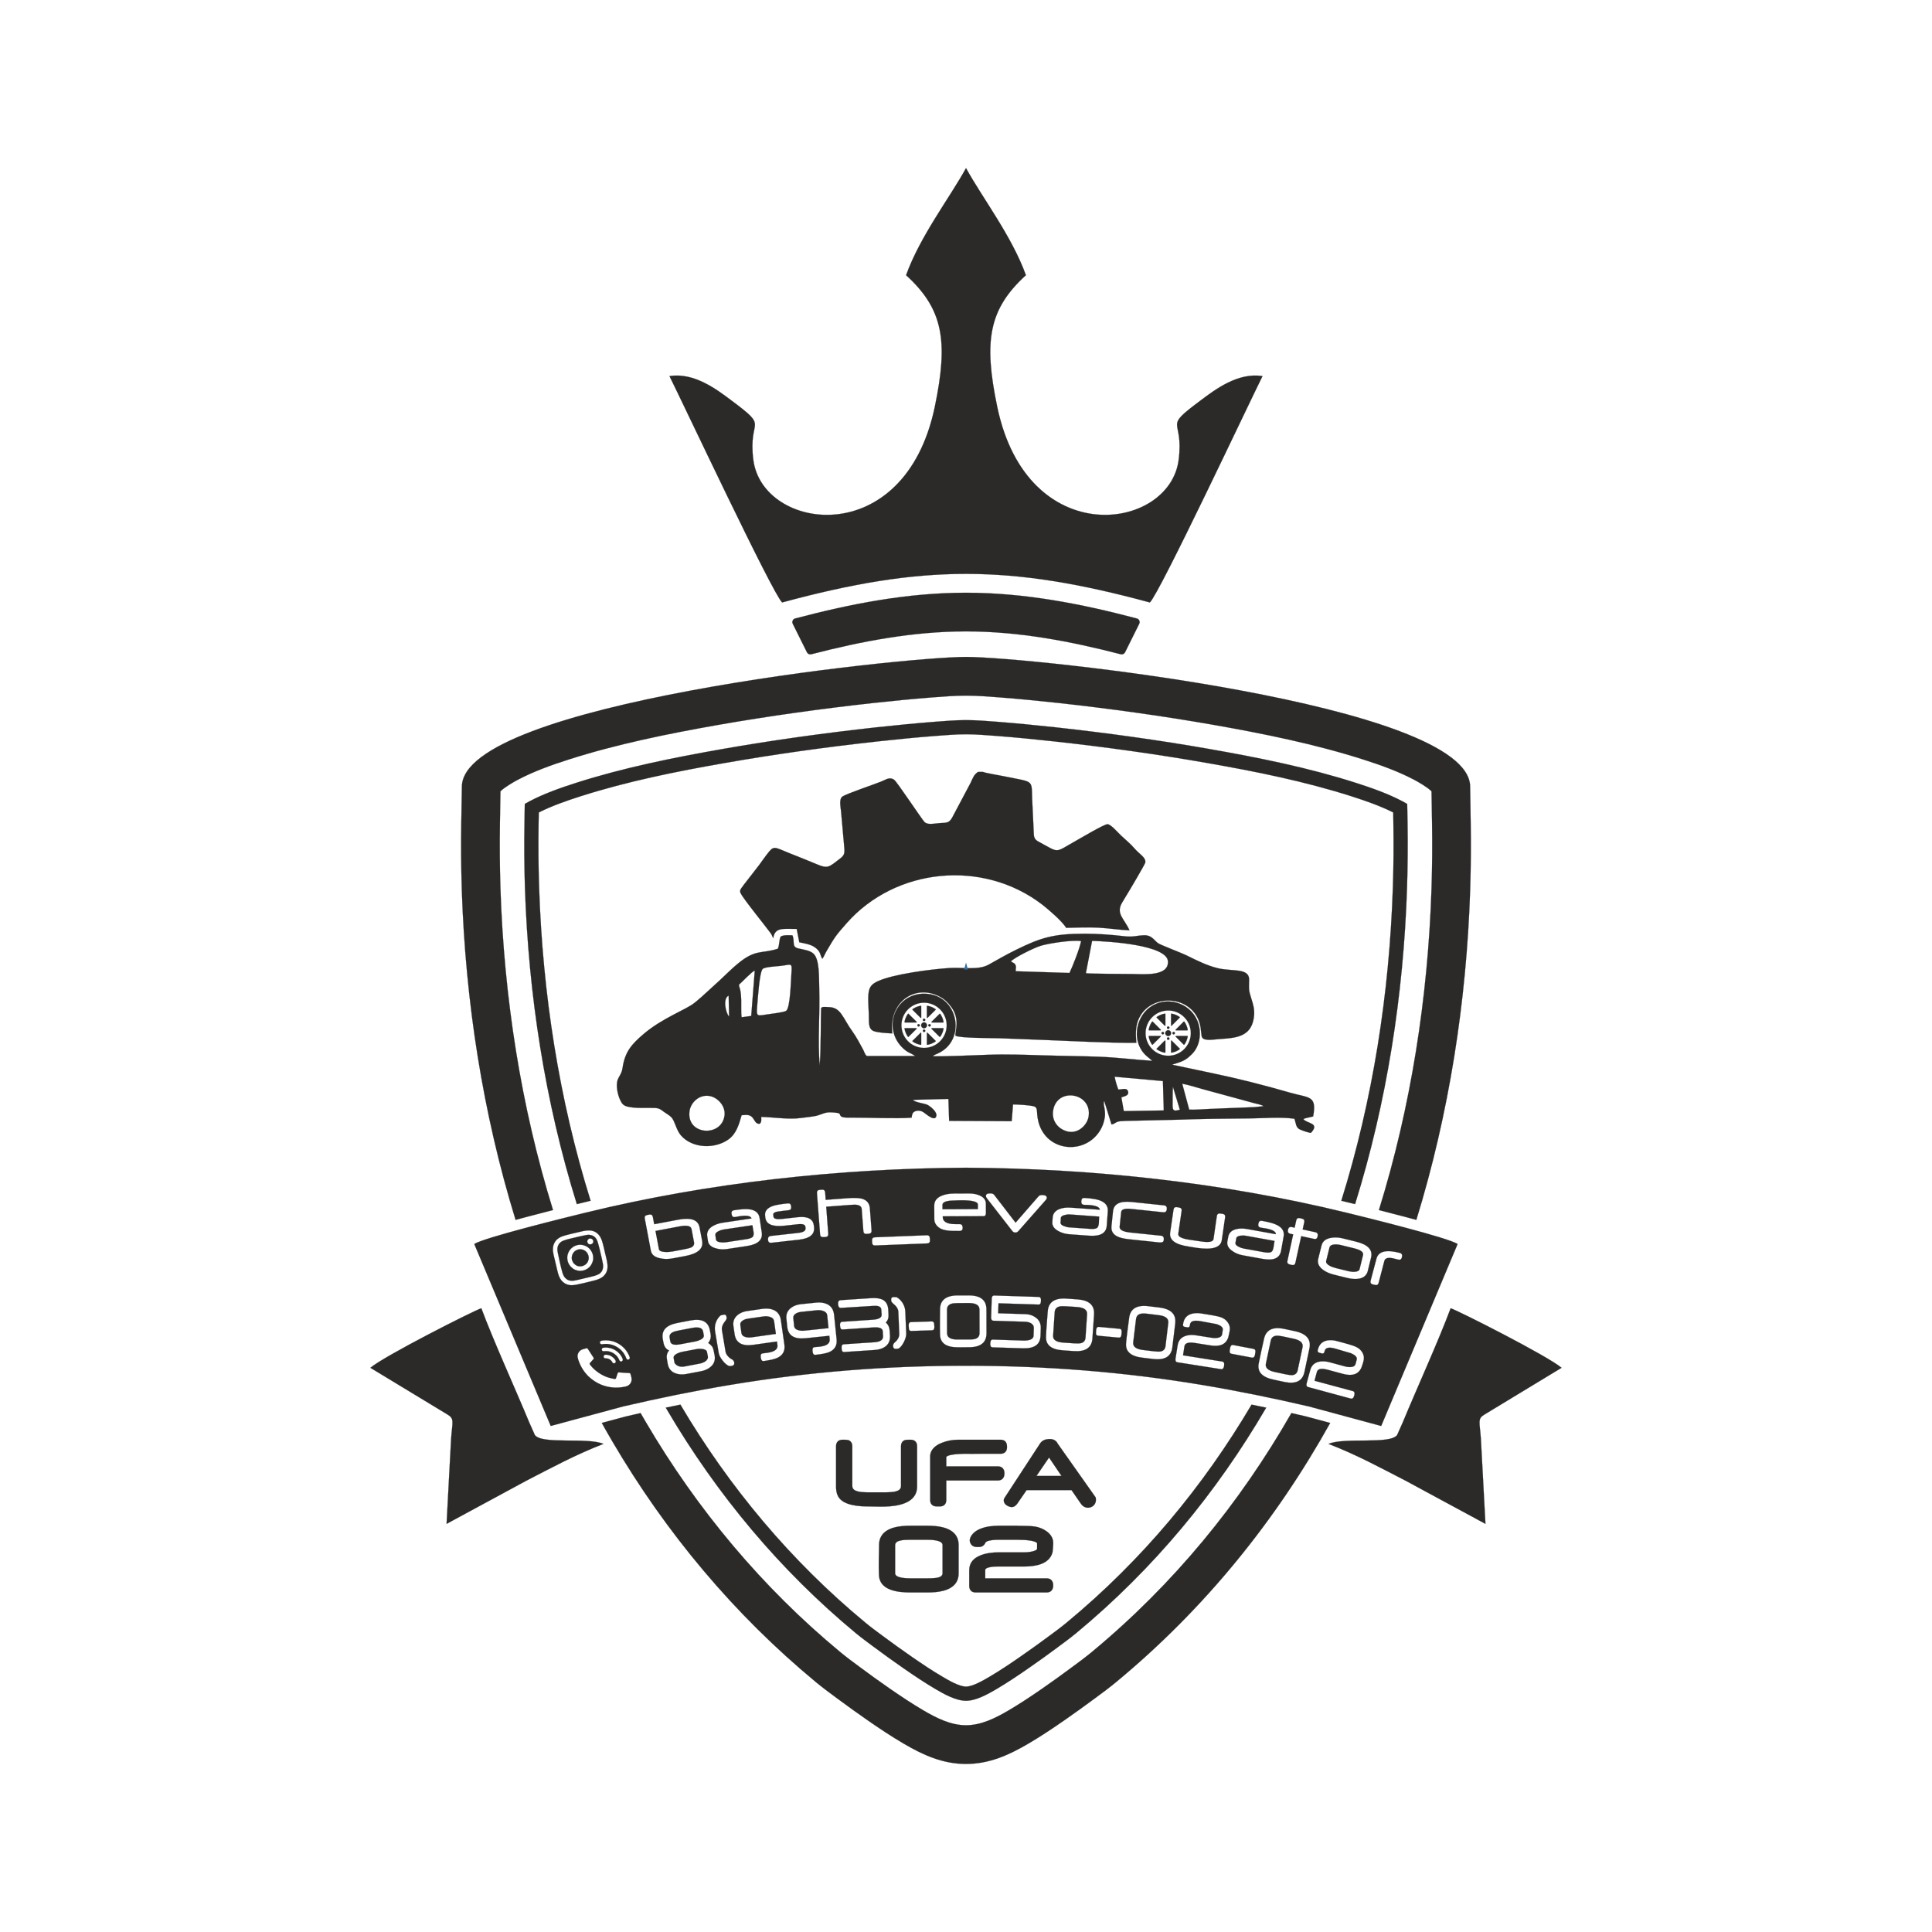 <?xml version="1.0" encoding="UTF-8"?> <svg xmlns="http://www.w3.org/2000/svg" xmlns:xlink="http://www.w3.org/1999/xlink" xml:space="preserve" width="1024.47mm" height="1024.47mm" version="1.1" style="shape-rendering:geometricPrecision; text-rendering:geometricPrecision; image-rendering:optimizeQuality; fill-rule:evenodd; clip-rule:evenodd" viewBox="0 0 38191 38191"> <defs> <style type="text/css"> .str0 {stroke:#2B2A29;stroke-width:2.841} .fil2 {fill:none} .fil0 {fill:#2B2A29} .fil1 {fill:#2E72A9} </style> </defs> <g id="Слой_x0020_1">  <g id="_682759648"> <path class="fil0 str0" d="M19334 15259l98 0c40,21 342,71 414,86 592,124 545,54 557,444l34 722c12,82 50,104 115,139 395,213 292,209 683,-10 93,-51 591,-350 658,-347 70,4 202,163 270,226 77,73 192,168 256,245 97,117 239,185 220,288 -7,36 -327,577 -369,643 -33,53 -61,99 -92,153 -125,218 50,314 149,543 -198,-8 -404,-42 -610,-53 -223,-12 -421,0 -641,3 -79,-130 -353,-366 -472,-458 -1176,-904 -2905,-731 -3872,371 -218,249 -222,256 -394,548 -28,47 -51,110 -82,151 -51,-70 -20,-140 -157,-233 -80,-53 -191,-71 -299,-93l-51 -264c-269,2 -430,-41 -465,184 -26,-54 -21,-63 -62,-116 -149,-198 -410,-518 -535,-700 -84,-122 -70,-123 8,-230l308 -397c54,-73 99,-140 153,-210 147,-190 134,-155 460,-24 173,69 342,134 510,206 246,106 256,67 486,-108 95,-73 86,-121 72,-274l-59 -659c-10,-98 -42,-239 29,-290 71,-51 601,-230 764,-295 93,-36 169,-101 259,-33 59,44 534,763 594,828 62,68 184,35 294,27 148,-10 190,3 255,-106l367 -692c48,-101 63,-159 147,-215zm4406 5114c-49,-656 -878,-781 -1185,-315 -107,164 -112,332 -92,556 -594,4 -1211,-34 -1805,-56 -297,-11 -595,-22 -892,-34 -158,-6 -792,0 -879,-51 -12,-92 104,-334 -99,-589 -55,-69 -111,-128 -197,-175 -491,-271 -1031,90 -951,719 -103,-5 -281,-13 -369,-46 -115,-44 -92,-192 -96,-328 -4,-129 -20,-286 -7,-412 14,-142 76,-194 179,-243 301,-142 1046,-239 1425,-264 253,-16 565,47 767,-64 199,-109 333,-191 547,-296 485,-239 741,-319 1366,-318 266,1 522,21 782,51 169,20 236,-16 385,-20 142,-4 191,93 266,152 52,41 441,182 589,255 183,90 387,193 599,244 285,69 622,-11 619,228 -3,192 -13,197 44,374 37,118 69,217 52,356 -57,464 -452,415 -809,454 -63,7 -135,9 -185,-15 -54,-27 -42,-96 -54,-163zm-5449 3c0,13 -11,24 -25,24 -13,0 -24,-11 -24,-24 0,-13 11,-24 24,-24 14,0 25,11 25,24zm-133 -84c-13,0 -24,-11 -24,-24 0,-13 11,-24 24,-24 14,0 25,11 25,24 0,13 -11,24 -25,24zm84 -132c0,-13 11,-24 24,-24 14,0 25,11 25,24 0,13 -11,24 -25,24 -13,0 -24,-11 -24,-24zm132 84c14,0 25,11 25,24 0,13 -11,24 -25,24 -13,0 -24,-11 -24,-24 0,-13 11,-24 24,-24zm-108 -34c32,0 58,26 58,58 0,32 -26,58 -58,58 -32,0 -57,-26 -57,-58 0,-32 25,-58 57,-58zm-227 -261c47,-34 103,-57 163,-67 2,-1 4,0 6,1 2,2 2,4 2,6l0 226c0,3 -1,6 -4,7 -3,1 -6,0 -8,-2l-160 -159c-2,-2 -2,-4 -2,-6 0,-3 1,-4 3,-6zm-159 254c10,-60 34,-115 68,-162 1,-2 3,-3 5,-4 2,0 4,1 6,3l160 159c2,2 2,6 1,8 -1,3 -4,5 -7,5l-225 0c-3,0 -5,-1 -6,-3 -2,-1 -2,-3 -2,-6zm68 292c-34,-47 -58,-103 -68,-162 0,-3 0,-5 2,-7 1,-1 3,-2 6,-2l225 0c3,0 6,2 7,4 1,3 1,6 -1,9l-160 159c-2,2 -4,3 -6,2 -2,0 -4,-1 -5,-3zm254 159c-60,-10 -116,-33 -163,-67 -2,-2 -3,-4 -3,-6 0,-2 0,-4 2,-6l160 -159c2,-3 5,-3 8,-2 3,1 4,4 4,7l0 226c0,2 0,4 -2,5 -2,2 -4,2 -6,2zm292 -67c-48,33 -103,57 -163,67 -2,0 -4,0 -6,-2 -2,-1 -3,-3 -3,-5l0 -226c0,-3 2,-6 5,-7 3,-1 6,-1 8,2l160 159c1,2 2,4 2,6 0,2 -1,4 -3,6zm158 -254c-10,59 -33,115 -67,162 -1,2 -3,3 -5,3 -3,1 -5,0 -6,-2l-160 -159c-2,-3 -3,-6 -2,-9 2,-2 4,-4 7,-4l226 0c2,0 4,1 6,2 1,2 2,4 1,7zm-67 -292c34,47 57,102 67,162 1,3 0,5 -1,6 -2,2 -4,3 -6,3l-226 0c-3,0 -5,-2 -7,-5 -1,-2 0,-6 2,-8l160 -159c1,-2 3,-3 6,-3 2,1 4,2 5,4zm-254 -159c60,10 115,33 163,67 2,2 3,3 3,6 0,2 -1,4 -2,6l-160 159c-2,2 -5,3 -8,2 -3,-1 -5,-4 -5,-7l0 -226c0,-2 1,-4 3,-6 2,-1 4,-2 6,-1zm-65 -61c247,0 448,200 448,447 0,247 -201,447 -448,447 -247,0 -447,-200 -447,-447 0,-247 200,-447 447,-447zm5295 1017c-134,132 -187,144 -393,208l791 167c523,109 1034,239 1545,387 377,108 531,50 454,469 -75,22 -162,31 -192,53 63,92 338,70 147,273 -47,-3 -187,-52 -228,-74 -73,-42 -65,-122 -98,-206 -269,-40 -630,-8 -909,-6 -466,3 -927,8 -1392,25l-922 21c-73,2 -150,2 -222,9 -93,10 -99,54 -170,64l-143 -462c-23,36 -1,109 5,149 9,54 14,115 5,172 -15,101 -49,190 -97,266 -330,525 -1186,399 -1239,-329 -6,-72 2,-139 -70,-156 -96,-23 -304,-35 -408,-36l-26 331 -1237 -6 -14 -434 -699 18c24,50 231,69 290,102 53,30 196,137 168,225 -34,107 -200,-48 -252,-82 -44,-29 -98,-40 -156,-22 -63,21 -69,64 -79,130 -307,22 -856,-3 -1205,-2 -48,0 -149,6 -184,-21 -55,-43 13,-65 -129,-78 -177,-16 -186,7 -330,54 -79,26 -256,41 -350,54 -242,32 -525,-18 -775,-22 2,65 9,103 -31,136 -82,2 -93,-65 -136,-118 -53,-66 -112,-61 -220,-52 -51,178 -103,365 -258,477 -266,192 -710,185 -940,-76 -95,-109 -117,-276 -185,-354 -36,-42 -100,-75 -152,-113 -62,-45 -87,-75 -193,-78 -168,-5 -367,13 -527,-26 -80,-20 -109,-55 -142,-123 -29,-60 -53,-138 -63,-212 -34,-255 80,-242 106,-428 47,-323 183,-473 416,-672 371,-317 855,-489 1003,-614 33,-27 52,-39 76,-62 31,-30 46,-37 73,-63l354 -323c119,-110 227,-222 357,-329 354,-293 464,-190 791,-295 33,-64 22,-171 56,-240 62,-37 158,-25 232,-25 56,130 -25,229 121,260 107,24 224,39 293,100 127,115 109,474 116,674 17,501 -32,1045 9,1536 27,-253 20,-991 28,-1122 8,-45 74,-31 153,-29 243,5 274,217 471,488 75,104 144,236 210,358 18,33 35,103 74,121l953 0c-52,-41 -128,-63 -181,-103 -504,-384 -239,-1138 365,-1129 679,10 837,927 261,1182 -36,16 -71,27 -100,54 222,8 839,-20 1094,-29 372,-14 736,1 1107,12 362,12 726,13 1089,27 361,14 700,59 1052,81l-111 -93c-305,-266 -230,-755 63,-966 316,-229 775,-101 933,255 95,214 69,502 -103,672zm-2190 -2235c-184,-26 -625,42 -796,92 -139,42 -521,233 -591,309 25,24 64,27 84,61 28,45 6,82 10,134l1063 34c64,-133 200,-478 230,-630zm217 -4l-123 639c94,14 775,13 939,16 241,6 699,40 684,-249 -17,-324 -1158,-397 -1500,-406zm-5944 651c19,-238 1,-180 -211,-157 -74,9 -323,20 -359,63 -63,75 -95,601 -107,737 -19,222 6,185 217,157 66,-9 315,-40 355,-67 84,-54 94,-592 105,-733zm-724 -63c-59,18 -252,227 -312,278 3,74 36,56 44,301 3,93 -6,261 9,343l189 -26 70 -896zm-508 908l-8 -414c-122,55 -58,347 8,414zm7694 1442c75,3 172,-46 194,42 20,81 -73,90 -133,113l48 272 790 -13 -17 -581 -954 -86c16,91 44,177 72,253zm1402 398c111,6 263,-9 376,-13 121,-5 241,-10 363,-15 122,-4 243,-9 365,-14 61,-3 122,-5 184,-8l180 -18c-26,-27 -145,-50 -195,-63 -68,-19 -134,-36 -200,-55l-802 -218c-122,-34 -284,-86 -409,-108l138 512zm-185 1l-137 -453c-7,101 -5,213 -6,316 -2,138 -2,183 143,137zm-9001 117c26,-193 -140,-365 -303,-389 -201,-31 -367,133 -389,302 -64,476 634,520 692,87zm7197 20c77,-475 -632,-592 -702,-116 -32,220 122,377 300,413 201,41 375,-133 402,-297zm-5800 -9847c1108,-293 2224,-509 3377,-509 1152,0 2268,216 3376,509 23,6 40,20 49,41 10,21 9,43 -1,64l-280 563c-16,32 -51,48 -85,39 -1002,-259 -2021,-452 -3059,-452 -1039,0 -2058,193 -3059,452 -35,9 -70,-7 -86,-39l-280 -563c-10,-21 -11,-43 -1,-64 9,-21 26,-35 49,-41zm7011 -317c194,-183 1947,-3913 2227,-4474 -487,-79 -941,269 -1219,477 -779,582 -328,325 -439,1181 -182,1405 -2989,1814 -3586,-1052 -272,-1302 -167,-1932 567,-2601 -279,-774 -865,-1534 -1184,-2117 -320,583 -906,1343 -1185,2117 734,669 839,1299 568,2601 -598,2866 -3405,2457 -3587,1052 -111,-856 340,-599 -439,-1181 -278,-208 -731,-556 -1219,-477 280,561 2034,4291 2227,4474 2779,-753 4490,-753 7269,0zm4811 4151c-262,-131 -544,-229 -821,-318 -930,-297 -1894,-491 -2855,-659 -1003,-176 -2012,-316 -3024,-427 -378,-41 -757,-79 -1136,-108 -203,-15 -406,-33 -609,-33 -204,0 -407,18 -609,33 -380,29 -759,67 -1137,108 -1012,111 -2021,251 -3024,427 -961,168 -1925,362 -2855,659 -277,89 -559,187 -820,318l-4 209c-7,423 -4,846 10,1269 68,2091 392,4194 1018,6198 -47,12 -95,23 -142,35 -43,10 -87,21 -130,32 -630,-2024 -957,-4146 -1026,-6256 -13,-427 -17,-855 -9,-1283l6 -372c33,-20 65,-37 89,-50 290,-153 611,-266 923,-366 940,-301 1921,-498 2892,-669 1009,-177 2024,-317 3041,-429 382,-41 764,-79 1146,-109 209,-16 421,-34 631,-34 209,0 421,18 630,34 383,30 764,68 1146,109 1018,112 2032,252 3041,429 971,171 1953,368 2892,669 312,100 633,213 923,366 24,13 56,30 89,50l7 372c7,428 3,856 -10,1283 -69,2123 -400,4243 -1027,6255 -43,-10 -86,-21 -129,-31 -48,-12 -95,-23 -143,-35 622,-1994 951,-4095 1019,-6198 14,-423 17,-846 10,-1269l-3 -209zm-14091 11706c963,1631 2190,3097 3651,4305 111,93 228,178 345,265 190,141 382,279 577,414 201,139 404,276 615,399 111,66 325,191 458,191 132,0 346,-125 458,-191 210,-123 413,-260 614,-399 195,-135 387,-273 577,-414 117,-87 234,-172 345,-265 1492,-1234 2700,-2695 3651,-4305 96,20 193,39 289,60 -974,1669 -2219,3184 -3761,4461 -116,95 -237,184 -357,273 -193,143 -387,284 -585,420 -206,143 -415,283 -632,411 -168,98 -399,229 -599,229 -201,0 -432,-131 -600,-229 -217,-128 -426,-268 -632,-411 -197,-136 -392,-277 -585,-420 -120,-89 -241,-178 -357,-273 -1498,-1240 -2753,-2744 -3737,-4420 -8,-14 -16,-28 -24,-41 96,-21 192,-40 289,-60zm5646 7103c-458,0 -845,-174 -1231,-401 -244,-143 -480,-300 -712,-461 -209,-145 -415,-293 -618,-444 -138,-102 -276,-204 -409,-314 -1612,-1334 -2960,-2946 -4018,-4750 -72,-123 -143,-246 -212,-371l472 -127c99,-23 197,-46 295,-68 35,60 69,120 104,179 1013,1726 2304,3272 3846,4548 122,101 250,195 377,289 197,147 396,290 598,430 217,150 436,296 663,430 257,150 539,295 845,295 305,0 587,-145 844,-295 227,-134 447,-280 663,-430 202,-140 401,-283 598,-430 127,-94 255,-188 377,-289 1629,-1348 2936,-2955 3950,-4727 98,22 196,45 295,68l472 127c-1072,1924 -2472,3666 -4230,5121 -133,110 -270,212 -409,314 -203,151 -409,299 -618,444 -232,161 -467,318 -711,461 -387,227 -774,401 -1231,401zm-8904 -10755c-651,-2112 -991,-4323 -1063,-6526 -14,-448 -18,-897 -10,-1345l12 -699c27,-1636 8706,-2558 9965,-2558 1258,0 9937,922 9965,2558l11 699c8,448 4,897 -10,1345 -72,2217 -417,4426 -1064,6526 -82,-23 -164,-45 -246,-66 -164,-44 -329,-86 -494,-128 634,-2045 970,-4199 1040,-6357 14,-436 17,-872 10,-1307l-10 -614c-82,-82 -267,-188 -344,-228 -312,-165 -665,-292 -1001,-399 -952,-305 -1973,-512 -2956,-685 -1018,-178 -2046,-321 -3073,-434 -386,-42 -773,-80 -1161,-110 -218,-17 -448,-35 -667,-35 -220,0 -450,18 -668,35 -388,30 -775,68 -1161,110 -1027,113 -2055,256 -3073,434 -983,173 -2004,380 -2956,685 -336,107 -689,234 -1001,399 -77,40 -262,146 -344,228l-10 614c-7,435 -4,871 10,1307 70,2145 402,4301 1039,6357 -164,42 -329,84 -493,128 -82,22 -164,43 -247,66zm12925 -3583c0,13 -11,24 -24,24 -14,0 -25,-11 -25,-24 0,-14 11,-25 25,-25 13,0 24,11 24,25zm-132 -84c-14,0 -25,-11 -25,-24 0,-14 11,-25 25,-25 13,0 24,11 24,25 0,13 -11,24 -24,24zm83 -132c0,-14 11,-25 25,-25 13,0 24,11 24,25 0,13 -11,24 -24,24 -14,0 -25,-11 -25,-24zm133 83c13,0 24,11 24,25 0,13 -11,24 -24,24 -14,0 -25,-11 -25,-24 0,-14 11,-25 25,-25zm-108 -33c32,0 57,26 57,58 0,32 -25,57 -57,57 -32,0 -58,-25 -58,-57 0,-32 26,-58 58,-58zm-228 -261c48,-34 103,-57 163,-67 2,-1 4,0 6,1 2,2 3,4 3,6l0 226c0,3 -2,5 -5,7 -3,1 -6,0 -8,-2l-160 -160c-1,-1 -2,-3 -2,-6 0,-2 1,-4 3,-5zm-158 254c10,-60 33,-115 67,-163 1,-2 3,-3 5,-3 3,0 5,1 6,2l160 160c2,2 3,5 2,8 -2,3 -4,5 -7,5l-226 0c-2,0 -4,-1 -6,-3 -1,-2 -2,-4 -1,-6zm67 292c-34,-47 -57,-103 -67,-163 -1,-2 0,-4 1,-6 2,-2 4,-2 6,-2l226 0c3,0 5,1 7,4 1,3 0,6 -2,8l-160 160c-1,2 -3,2 -6,2 -2,0 -4,-1 -5,-3zm254 159c-60,-10 -115,-34 -163,-68 -2,-1 -3,-3 -3,-5 0,-2 1,-4 2,-6l160 -160c2,-2 5,-2 8,-1 3,1 5,4 5,7l0 225c0,3 -1,5 -3,6 -2,2 -4,2 -6,2zm292 -68c-47,34 -103,58 -163,68 -2,0 -4,0 -6,-2 -2,-1 -2,-3 -2,-6l0 -225c0,-3 1,-6 4,-7 3,-1 6,-1 8,1l160 160c2,2 2,4 2,6 0,2 -1,4 -3,5zm159 -254c-10,60 -34,116 -68,163 -1,2 -3,3 -5,3 -2,0 -4,0 -6,-2l-160 -160c-2,-2 -2,-5 -1,-8 1,-3 4,-4 7,-4l225 0c3,0 5,0 6,2 2,2 2,4 2,6zm-68 -292c34,48 58,103 68,163 0,2 0,4 -2,6 -1,2 -3,3 -6,3l-225 0c-3,0 -6,-2 -7,-5 -1,-3 -1,-6 1,-8l160 -160c2,-1 4,-2 6,-2 2,0 4,1 5,3zm-254 -158c60,10 116,33 163,67 2,1 3,3 3,5 0,3 0,5 -2,6l-160 160c-2,2 -5,3 -8,2 -3,-2 -4,-4 -4,-7l0 -226c0,-2 0,-4 2,-6 2,-1 4,-2 6,-1zm-64 -62c247,0 447,201 447,448 0,247 -200,447 -447,447 -247,0 -448,-200 -448,-447 0,-247 201,-448 448,-448zm-2110 9200l-246 -363 -248 363 494 0zm-2854 212c0,54 -10,107 -36,156 -114,218 -465,240 -679,240 -45,0 -90,0 -135,-2 -35,0 -71,-2 -106,-2 -183,0 -507,-15 -607,-202 -31,-57 -39,-126 -39,-190l0 -800c0,-79 47,-127 127,-127 22,0 45,0 67,1 14,1 30,2 43,5 57,16 84,64 84,121l0 785c0,66 48,93 105,109 28,8 59,11 88,14 45,4 90,5 135,5l307 0c45,0 90,-1 135,-5 29,-2 60,-6 87,-13 59,-15 106,-43 106,-109l0 -786c0,-57 25,-104 82,-121l0 0 1 0c13,-3 29,-4 42,-5 22,-1 45,-1 67,-1 79,0 126,48 126,127l0 800zm577 -121l0 386c0,79 -47,127 -127,127 -27,0 -84,2 -111,-7 -56,-17 -81,-64 -81,-121l0 -857c0,-139 104,-221 223,-270 106,-43 217,-64 331,-64l837 0c44,0 86,14 109,53 17,27 19,66 19,98 0,79 -48,126 -127,127 -41,0 -83,0 -124,0 -83,0 -165,0 -248,0 -83,1 -166,1 -249,1 -40,0 -81,-1 -122,0 -30,1 -61,2 -91,4 -50,2 -101,8 -150,18 -23,5 -53,13 -74,26 -3,2 -14,9 -15,13 0,1 0,1 0,1l0 185 1018 0c86,0 132,56 132,139 0,84 -45,141 -132,141l-1018 0zm2476 191l-889 0 -183 266c-26,37 -62,68 -110,68 -23,0 -46,-7 -68,-16 -49,-22 -90,-60 -90,-118 0,-16 5,-32 14,-45l704 -1078c40,-61 105,-84 175,-88 61,-3 118,13 157,63l4 5 2 5c2,5 6,10 8,15l750 1062 3 9c3,14 5,28 5,42 0,44 -15,83 -46,113 -31,29 -68,44 -110,44 -61,0 -110,-32 -143,-82l-183 -265zm-2550 1640l0 -553c0,-10 -2,-19 -6,-28 -33,-73 -220,-78 -284,-78l-355 0c-60,0 -140,1 -198,17 -49,12 -94,35 -94,90l0 553c0,9 2,18 5,26 32,71 225,76 287,76l355 0c40,0 81,-1 121,-4 25,-2 52,-5 77,-11 48,-12 92,-33 92,-88zm318 6c0,60 -12,117 -42,169 -106,183 -383,207 -571,207l-346 0c-235,0 -605,-37 -616,-343 -4,-100 -4,-200 -3,-300 2,-98 5,-198 5,-296 0,-61 12,-120 43,-172 107,-183 382,-208 570,-208l347 0c188,0 463,25 570,208 31,52 43,111 43,171l0 564zm146 -4105c1566,-2 3129,122 4661,378 724,121 1409,262 2116,426l1430 386 1509 -3593 0 0 1 -3c-167,-122 -1867,-540 -2204,-622 -2439,-596 -5016,-874 -7513,-887 -2498,13 -5075,291 -7514,887 -337,82 -2039,500 -2206,622l1511 3596 1431 -386c707,-164 1392,-305 2117,-426 1532,-256 3094,-380 4661,-378zm10177 1433c-24,-330 -71,-387 78,-473l1518 -920c-274,-234 -2042,-1129 -2193,-1177 -237,637 -661,1567 -948,2259l-109 245c-134,195 -1033,41 -1357,177 560,218 1002,459 1526,729l1576 852 -91 -1692zm-20355 0c25,-330 71,-387 -78,-473l-1518 -920c274,-234 2043,-1129 2193,-1177 237,637 661,1567 948,2259l109 245c135,195 1033,41 1357,177 -559,218 -1002,459 -1526,729l-1575 852 90 -1692zm4962 -3902c28,153 -83,253 -335,300l-246 46c-88,17 -173,17 -254,-2 -105,-23 -164,-72 -179,-149l-120 -636c-6,-30 2,-51 22,-62 8,-4 31,-10 67,-17 40,-7 63,9 71,49l26 142 477 -90c252,-48 392,3 420,153l51 266zm-161 26l-49 -259c-12,-63 -89,-81 -233,-54l-479 91 68 361c6,32 45,50 117,54 51,3 101,0 150,-9l228 -43c71,-14 116,-25 136,-34 51,-23 71,-59 62,-107zm1340 -192c22,146 -77,236 -297,269l-393 59c-79,12 -154,6 -225,-16 -90,-27 -140,-75 -150,-145l-14 -93c-11,-76 20,-140 93,-190 57,-38 128,-64 213,-77l570 -85c-16,-50 -93,-64 -231,-44 -15,2 -33,6 -54,10 -21,4 -34,7 -39,7 -40,6 -62,-11 -68,-50l-3 -16c-6,-41 11,-64 50,-69 135,-21 235,-27 299,-19 122,15 191,73 206,173l43 286zm-186 -143l-571 85c-33,5 -67,16 -101,34 -44,22 -64,47 -60,73l13 93c4,26 32,43 82,51 37,6 73,6 108,1l400 -60c72,-10 117,-27 137,-49 17,-19 21,-52 14,-100 -1,-10 -5,-29 -10,-58 -5,-28 -9,-51 -12,-70zm1219 40c15,140 -84,222 -297,246l-546 61c-40,4 -62,-13 -67,-53 -5,-50 12,-77 52,-82l547 -61c101,-11 148,-42 143,-92l-3 -28c-5,-44 -54,-61 -145,-51l-263 29c-241,27 -369,-26 -385,-161l-4 -40c-10,-90 45,-154 165,-193 49,-16 142,-32 282,-47 40,-5 63,13 67,54l2 16c5,40 -14,62 -54,66l-116 13c-60,7 -96,12 -109,15 -53,12 -78,31 -75,58l4 38c3,32 33,49 90,51 21,1 61,-1 118,-8l268 -30c200,-22 307,33 322,165l4 34zm1137 63c2,30 -7,49 -28,59 -9,4 -32,7 -70,10 -40,3 -61,-16 -64,-56l-33 -434c-3,-46 -33,-73 -88,-84 -28,-5 -73,-5 -137,0l-476 36 40 534c3,40 -16,62 -55,65 -38,3 -61,3 -71,0 -22,-6 -34,-23 -36,-53l-62 -816c-2,-30 8,-49 28,-58 9,-4 32,-7 70,-9 40,-3 61,15 65,55l10 146 438 -33c127,-9 219,-6 277,10 98,27 152,91 159,192l33 436zm1154 195c2,40 -18,61 -58,62l-1023 40c-30,2 -49,-8 -57,-29 -3,-9 -6,-32 -7,-70 -2,-40 17,-61 57,-63l1024 -40c30,-1 49,9 57,30 3,9 6,32 7,70zm1107 -544c0,45 -15,67 -46,67l-808 3c-5,103 78,154 250,154 11,0 25,0 44,0 19,0 32,0 39,0 41,-1 61,24 61,75 0,40 -20,60 -60,60 -105,1 -176,-1 -212,-5 -90,-8 -156,-29 -198,-62 -61,-47 -91,-102 -91,-165l-1 -272c0,-85 46,-148 139,-189 68,-31 152,-46 250,-47l303 -1c81,0 151,14 211,42 79,36 118,90 118,162l1 178zm-160 -73l0 -91c-1,-56 -111,-84 -331,-83 -27,0 -55,1 -85,2 -29,1 -42,2 -38,2 -164,0 -246,30 -246,87l1 86 699 -3zm1339 -175l-537 609c-18,21 -39,31 -63,30 -24,-1 -43,-11 -59,-32l-501 -644c-14,-18 -21,-35 -20,-49 1,-35 31,-52 90,-50 35,1 59,10 73,28l424 551 456 -524c14,-16 39,-23 75,-22 59,2 87,20 86,56 0,14 -8,30 -24,47zm1209 504c-11,147 -127,213 -348,197l-397 -29c-80,-6 -152,-28 -216,-65 -82,-46 -120,-104 -115,-174l7 -94c6,-77 50,-132 133,-165 64,-25 138,-34 224,-28l575 41c-4,-52 -76,-83 -216,-93 -15,-1 -33,-2 -54,-2 -22,-1 -36,-1 -40,-1 -40,-3 -59,-25 -56,-65l1 -16c3,-41 25,-59 64,-56 137,9 235,25 296,47 116,42 170,113 163,214l-21 289zm-150 -181l-576 -42c-33,-3 -68,1 -105,11 -49,12 -74,31 -76,57l-6 94c-2,27 20,50 68,68 35,14 70,23 105,25l403 29c73,6 121,0 145,-18 20,-15 32,-46 36,-94 0,-10 1,-30 2,-59 1,-28 3,-52 4,-71zm1278 460c-4,40 -31,57 -82,52l-598 -63c-111,-11 -192,-31 -246,-59 -82,-43 -119,-111 -109,-202l30 -290c15,-149 138,-211 368,-187l641 67c42,5 60,30 56,75 -5,46 -29,66 -70,62l-630 -66c-130,-14 -197,7 -203,62l-30 287c-7,63 64,101 212,117l608 63c40,5 58,32 53,82zm1146 6c-22,147 -188,197 -499,152 -25,-4 -56,-9 -92,-15 -37,-7 -61,-11 -70,-12 -261,-38 -381,-130 -360,-275l66 -451c6,-41 28,-58 68,-52 37,6 60,10 69,15 20,10 28,30 24,60l-66 452c-9,55 64,94 218,117l240 35c150,22 230,6 238,-48l66 -454c5,-30 18,-47 41,-51 9,-1 33,0 71,6 41,6 58,29 52,69l-66 452zm1172 211c-27,146 -149,199 -367,159l-392 -71c-78,-14 -148,-43 -208,-87 -76,-54 -108,-116 -95,-186l17 -92c13,-76 63,-126 149,-150 66,-18 141,-19 226,-4l567 102c1,-52 -67,-90 -204,-115 -15,-3 -33,-6 -55,-8 -21,-3 -34,-5 -39,-6 -40,-7 -56,-30 -49,-70l3 -16c8,-40 31,-56 70,-49 135,24 231,50 289,79 111,53 157,130 139,229l-51 285zm-130 -196l-568 -102c-33,-6 -69,-6 -106,-1 -50,7 -77,24 -81,50l-17 92c-5,27 15,52 61,75 33,18 67,30 101,36l398 72c72,13 120,12 146,-3 22,-12 37,-42 46,-90 2,-10 5,-29 9,-58 4,-28 8,-52 11,-71zm852 -86c-9,40 -33,55 -72,46l-252 -54 -114 523c-9,40 -32,55 -71,47 -37,-8 -60,-15 -68,-21 -19,-11 -26,-31 -20,-60l114 -524 -55 -12c-42,-9 -57,-36 -48,-80 10,-44 35,-62 76,-53l56 12 31 -142c8,-40 32,-55 71,-47 38,8 60,15 68,20 20,11 26,32 20,61l-31 143 252 55c39,8 54,37 43,86zm992 681c-21,82 -76,131 -166,150 -68,14 -148,9 -240,-13l-263 -65c-90,-22 -165,-56 -223,-101 -78,-61 -108,-131 -88,-212l65 -263c20,-80 78,-130 176,-150 76,-16 158,-13 246,9l264 65c233,57 331,162 294,315l-65 265zm-162 -39l68 -276c14,-57 -44,-101 -173,-133l-257 -63c-47,-12 -91,-17 -133,-14 -58,4 -91,24 -100,60l-65 264c-9,34 13,66 65,95 34,20 75,35 123,47l256 63c42,10 83,14 122,11 55,-4 87,-22 94,-54zm836 -230c-11,39 -35,54 -74,43 -5,-1 -15,-3 -30,-7 -15,-4 -28,-8 -38,-10 -120,-32 -188,-17 -204,42l-113 433c-8,30 -23,45 -46,46 -9,1 -33,-3 -71,-13 -38,-10 -52,-35 -42,-75l115 -433c39,-148 193,-186 463,-115 40,10 53,40 40,89zm-15989 -33c12,74 -4,128 -41,187 -7,12 -20,25 -29,36 -33,36 -90,65 -143,73 -58,9 -99,-1 -148,-21 -37,-15 -80,-54 -105,-91 -19,-28 -36,-67 -41,-106 -8,-57 0,-96 21,-145 16,-39 53,-82 89,-106 61,-41 137,-55 207,-36 31,8 61,22 84,38 45,33 93,91 106,171zm-107 -256c-17,-34 0,-66 27,-80 29,-15 66,1 78,25 36,76 -73,122 -105,55zm-431 -58c-13,6 -31,9 -46,15 -39,16 -71,38 -92,71 -28,43 -36,94 -23,157 22,110 61,291 92,396 18,61 36,102 85,138 70,53 168,27 254,6 33,-8 67,-16 101,-24 38,-9 173,-39 200,-49 70,-24 103,-36 137,-85 29,-41 36,-108 24,-157 -8,-31 -12,-65 -20,-97 -17,-76 -67,-292 -88,-345 -6,-14 -11,-26 -18,-39 -41,-73 -127,-99 -208,-81 -29,7 -62,11 -99,20l-202 48c-24,6 -77,17 -97,26zm-11 -89c-15,7 -38,11 -56,18 -27,10 -23,8 -49,22 -42,22 -78,52 -101,93 -25,48 -35,69 -38,132 -4,68 23,163 40,233 19,81 38,162 58,243 19,75 52,139 98,179 21,18 48,37 75,47 74,27 127,21 203,6 41,-8 80,-17 121,-26 81,-20 163,-38 243,-60 77,-22 135,-48 178,-97 104,-117 59,-256 25,-400 -16,-68 -54,-240 -76,-298 -42,-110 -120,-187 -247,-190 -75,-2 -160,22 -232,39 -38,9 -222,51 -242,59zm247 283c-50,17 -73,37 -98,80 -18,29 -29,85 -13,130 18,53 42,75 78,98 56,35 136,27 191,-19 8,-7 15,-14 21,-21 4,-4 6,-8 9,-12 5,-7 5,-7 8,-13 18,-37 30,-75 13,-131 -15,-50 -46,-79 -79,-99 -30,-17 -81,-30 -130,-13zm104 1967c-75,20 -117,89 -107,159 10,64 58,168 89,219 37,61 81,117 126,160 146,137 322,216 529,222 60,2 176,-8 235,-31 65,-26 104,-97 85,-171 -24,-90 -15,-84 -54,-87 -60,-4 -126,-6 -185,-12 -21,-1 -28,-1 -34,18l-34 100c-3,7 -9,11 -19,11 -29,0 -101,-20 -127,-27 -123,-36 -262,-128 -344,-229 -37,-46 -37,-42 -11,-71 18,-21 38,-43 56,-63 15,-17 9,-22 -3,-40l-100 -154c-22,-33 -13,-27 -102,-4zm354 -164c-36,17 -21,67 15,67 21,1 47,-9 106,-6 118,5 239,67 313,162 19,25 37,52 52,85 10,21 21,81 66,59 37,-17 11,-65 -2,-91 -26,-57 -68,-114 -114,-155 -44,-40 -95,-73 -148,-94 -26,-11 -53,-21 -86,-27 -32,-6 -60,-11 -96,-11 -21,-1 -87,1 -106,11zm19 184c15,38 53,8 132,23 46,9 84,28 115,50 105,76 85,151 131,151 28,0 42,-26 34,-50 -16,-46 -47,-88 -77,-118 -77,-80 -191,-120 -302,-106 -27,3 -43,25 -33,50zm36 138c16,46 68,-2 138,59 34,30 29,51 51,60 28,12 58,-14 48,-45 -15,-43 -69,-89 -111,-106 -24,-10 -94,-30 -118,-5 -9,8 -14,22 -8,37zm2113 -458c12,65 -3,124 -47,177 46,31 76,62 92,96 8,19 20,67 34,144 18,93 -7,169 -74,229 -51,45 -115,75 -194,90l-291 55c-78,15 -149,10 -213,-13 -85,-31 -137,-92 -154,-184 -14,-75 -22,-124 -21,-146 0,-46 16,-87 47,-123 -59,-25 -96,-75 -110,-149l-14 -73c-32,-172 64,-279 290,-322l256 -49c224,-43 352,21 385,192l14 76zm-135 23l-14 -74c-13,-71 -87,-94 -221,-68l-257 49c-56,10 -96,22 -120,35 -51,25 -72,62 -62,111l13 73c12,59 81,77 207,52l283 -53c40,-8 75,-20 106,-35 50,-25 72,-55 65,-90zm80 417l-17 -86c-6,-32 -37,-51 -95,-58 -41,-5 -80,-4 -118,4l-269 51c-41,8 -78,20 -111,37 -50,26 -72,56 -65,91l17 88c1,8 7,16 17,26 44,47 106,63 186,48l293 -56c41,-8 77,-22 108,-41 43,-29 61,-63 54,-104zm351 -705c-57,69 -81,131 -72,187l72 428c5,31 22,62 50,92 23,26 48,45 76,59 25,14 40,34 45,60 6,40 -9,62 -46,69 -31,5 -50,6 -59,2 -38,-15 -78,-49 -121,-102 -46,-57 -73,-109 -81,-157l-72 -428c-10,-62 -4,-122 18,-180 20,-52 50,-96 90,-132 12,-3 31,-8 55,-14 37,-10 59,5 65,46 5,25 -2,48 -20,70zm1163 476c17,121 -29,208 -138,260 -49,24 -139,45 -269,64 -32,4 -52,-15 -58,-59l-3 -21c-6,-44 7,-68 39,-72 5,-1 18,-3 39,-5 21,-2 39,-5 54,-7 144,-20 210,-72 198,-155l-9 -68 -467 66c-223,32 -347,-39 -371,-212l-23 -160c-13,-88 15,-161 82,-217 51,-42 114,-69 188,-79l306 -44c84,-12 157,-4 218,22 83,36 131,104 145,205l69 482zm-169 -213l-35 -250c-6,-45 -37,-74 -91,-89 -37,-10 -78,-12 -120,-6l-299 43c-40,5 -74,17 -103,33 -42,25 -60,57 -54,96l22 155c6,42 36,69 90,82 36,8 76,9 121,2l469 -66zm1201 105c13,122 -36,207 -147,255 -50,22 -141,40 -272,54 -32,3 -51,-17 -55,-61l-2 -21c-5,-44 9,-68 42,-71 4,-1 18,-2 39,-3 21,-2 39,-3 54,-5 144,-15 212,-64 204,-148l-7 -68 -470 49c-223,23 -344,-52 -362,-226l-17 -161c-9,-89 21,-160 90,-213 53,-41 117,-65 191,-73l308 -32c84,-9 156,2 217,30 80,39 126,109 137,210l50 484zm-160 -219l-26 -251c-5,-45 -34,-75 -88,-92 -37,-12 -77,-15 -120,-10l-300 31c-40,4 -75,14 -104,29 -42,24 -62,55 -58,94l16 156c5,42 34,71 88,85 35,9 76,12 120,7l472 -49zm1215 141c7,101 -25,177 -97,227 -52,37 -121,58 -206,64l-600 40c-33,3 -50,-18 -53,-63 -2,-29 -1,-50 3,-62 6,-17 19,-26 39,-28l601 -40c123,-8 181,-49 176,-121l-6 -97c-4,-58 -65,-83 -184,-75l-606 41c-21,2 -35,-6 -43,-22 -6,-11 -10,-32 -12,-62 -3,-44 12,-67 44,-69l607 -41c118,-8 176,-42 172,-103l-7 -96c-3,-41 -29,-65 -80,-73 -19,-3 -56,-2 -109,1l-609 38c-34,2 -52,-22 -56,-73 -3,-50 12,-77 46,-79 10,0 29,-2 57,-5 28,-3 533,-35 549,-36 95,-6 168,3 220,26 73,34 113,100 120,198 5,76 7,124 5,143 -4,45 -22,84 -53,116 46,39 72,92 76,160l6 91zm321 -36c2,48 -14,105 -46,170 -31,60 -64,102 -98,125 -7,5 -27,9 -59,10 -36,1 -55,-17 -57,-57 -1,-27 9,-49 31,-69 63,-53 94,-111 91,-174l-18 -433c-2,-57 -39,-113 -109,-169 -21,-17 -33,-38 -34,-65 -1,-40 16,-59 53,-58 1,0 20,1 58,3 46,27 84,64 115,111 34,53 52,110 55,172l18 434zm557 -129c1,44 -14,66 -47,67l-409 13c-24,1 -40,-10 -47,-33 -2,-10 -4,-35 -6,-76 -1,-43 15,-66 47,-67l409 -13c24,0 39,11 46,33 3,10 5,36 7,76zm1030 126c0,184 -116,276 -350,276l-216 1c-231,0 -348,-82 -353,-249 -2,-64 -3,-147 -2,-249 1,-140 2,-223 2,-249 0,-185 116,-278 350,-279l216 0c234,-1 351,91 352,276l1 473zm-138 -5l-1 -463c0,-87 -70,-130 -211,-130l-220 1c-59,0 -103,5 -131,16 -54,19 -80,58 -80,115l1 464c0,84 71,126 212,125l220 0c60,0 103,-5 130,-14 54,-19 80,-57 80,-114zm1206 56c-6,171 -122,253 -350,246l-597 -19c-33,-1 -48,-24 -47,-68 1,-30 5,-50 10,-62 7,-16 21,-24 42,-24l588 19c142,5 214,-28 216,-97l5 -151c1,-42 -20,-75 -62,-97 -31,-16 -67,-24 -107,-26l-628 -20c-33,-1 -48,-23 -47,-67l12 -368c1,-44 18,-65 51,-64l877 28c32,1 47,23 46,67 -1,29 -4,50 -9,61 -7,16 -22,24 -42,23l-789 -25 -7 197 537 17c77,2 144,23 200,63 74,50 109,122 106,215l-5 152zm1026 50c-12,183 -135,267 -368,251l-215 -15c-231,-15 -342,-106 -335,-272 2,-64 7,-147 15,-249 11,-140 18,-222 19,-248 13,-185 136,-269 369,-254l216 15c233,16 344,115 331,300l-32 472zm-137 -15l31 -462c6,-86 -61,-134 -201,-144l-220 -14c-58,-4 -102,-2 -131,6 -55,16 -84,52 -88,110l-31 463c-6,83 61,130 202,139l220 15c60,4 103,2 131,-5 54,-15 83,-51 87,-108zm711 -61c-4,44 -22,64 -55,61l-407 -38c-24,-2 -38,-15 -42,-39 -1,-10 0,-35 3,-76 5,-43 23,-63 55,-60l408 38c24,2 38,15 41,38 2,11 1,36 -3,76zm1006 251c-22,183 -149,260 -381,232l-214 -26c-229,-27 -336,-124 -320,-289 5,-65 15,-147 28,-248 19,-139 29,-221 32,-247 22,-184 150,-262 382,-234l214 26c232,28 338,133 316,316l-57 470zm-136 -21l55 -460c11,-86 -54,-138 -193,-154l-219 -27c-58,-7 -102,-7 -132,0 -55,13 -87,48 -93,105l-56 460c-10,84 55,134 195,151l219 26c60,7 103,8 131,2 55,-12 86,-47 93,-103zm1269 -302c-5,31 -15,76 -29,134 -48,132 -164,183 -349,153l-311 -49c-126,-20 -195,2 -205,66l-28 178 774 123c34,5 46,33 38,83 -8,51 -28,74 -62,68l-861 -136c-32,-5 -45,-30 -38,-73l42 -263c15,-93 66,-155 153,-185 61,-21 132,-25 215,-12l303 48c43,7 82,7 117,2 54,-9 84,-33 91,-72l13 -87c8,-47 -36,-86 -130,-114l-310 -57c-126,-22 -195,-2 -206,62l-6 31c-3,20 -23,33 -43,30l-61 -11c-10,-1 -18,-6 -24,-15 -6,-8 -8,-18 -6,-28l5 -30c17,-93 69,-154 156,-182 62,-19 134,-22 216,-7 110,20 294,42 382,76 50,20 92,50 123,93 39,52 52,110 41,174zm500 473c-8,42 -29,61 -61,55l-402 -76c-23,-4 -36,-18 -38,-42 -1,-10 3,-36 10,-75 8,-43 29,-62 61,-56l402 76c23,5 36,19 37,42 1,11 -2,36 -9,76zm978 339c-38,180 -172,245 -401,196l-210 -45c-226,-48 -324,-153 -294,-317 12,-63 29,-145 51,-244 31,-137 49,-218 54,-243 39,-181 173,-247 401,-199l211 45c229,49 325,164 286,344l-98 463zm-134 -34l96 -453c18,-85 -41,-142 -178,-171l-216 -46c-57,-12 -101,-16 -131,-12 -57,8 -91,40 -103,96l-96 454c-18,82 42,138 180,167l216 46c58,12 102,17 130,14 56,-7 90,-39 102,-95zm1300 -175c-8,31 -22,74 -43,131 -61,126 -182,164 -363,115l-304 -82c-123,-33 -194,-18 -210,44l-47 174 757 204c32,9 42,38 29,87 -14,50 -37,70 -69,62l-842 -228c-32,-8 -42,-34 -30,-77l69 -256c25,-92 82,-148 172,-168 63,-14 134,-11 215,11l296 80c42,12 81,16 117,14 55,-3 87,-24 97,-61l23 -85c13,-47 -26,-90 -117,-128l-303 -89c-122,-36 -193,-23 -211,39l-9 30c-6,20 -26,31 -46,26l-60 -17c-10,-3 -17,-9 -22,-18 -5,-9 -6,-19 -3,-29l8 -29c27,-91 85,-145 175,-164 63,-13 135,-8 215,16 108,31 288,72 372,116 48,25 86,59 113,105 32,56 39,115 21,177zm-7476 4288l1214 0c85,0 130,56 130,139 0,83 -44,140 -130,140l-1404 0c-79,0 -126,-48 -126,-127l0 -317c0,-148 94,-240 226,-291 112,-44 238,-58 357,-58l494 0c58,0 118,-5 175,-19 21,-5 89,-23 89,-54l0 -104c0,-1 0,-2 0,-3 -4,-12 -31,-24 -40,-28 -46,-19 -105,-27 -153,-32 -35,-4 -71,-5 -106,-6 -30,-1 -59,-1 -89,-2l-376 0c-62,0 -138,3 -198,21 -18,5 -53,19 -61,38 -20,51 -67,83 -121,83l-57 0c-44,0 -82,-20 -107,-57 -25,-37 -30,-80 -14,-121 34,-87 111,-146 207,-184 112,-44 238,-58 357,-58l284 0c1,0 3,0 5,0 20,0 40,0 60,0l21 0 0 1c62,0 125,1 187,3 50,2 104,3 153,11 86,14 168,45 239,97 79,58 130,137 128,237 0,55 -7,113 -13,168l0 3 -1 4c-62,243 -350,282 -562,282l-507 0c-62,0 -138,3 -198,20 -18,5 -54,18 -61,38 -1,3 -2,6 -2,9l0 167z"></path> <polygon class="fil1" points="19058,19165 19096,19026 19133,19165 "></polygon> <rect class="fil2" width="38191" height="38191"></rect> </g> </g> </svg> 